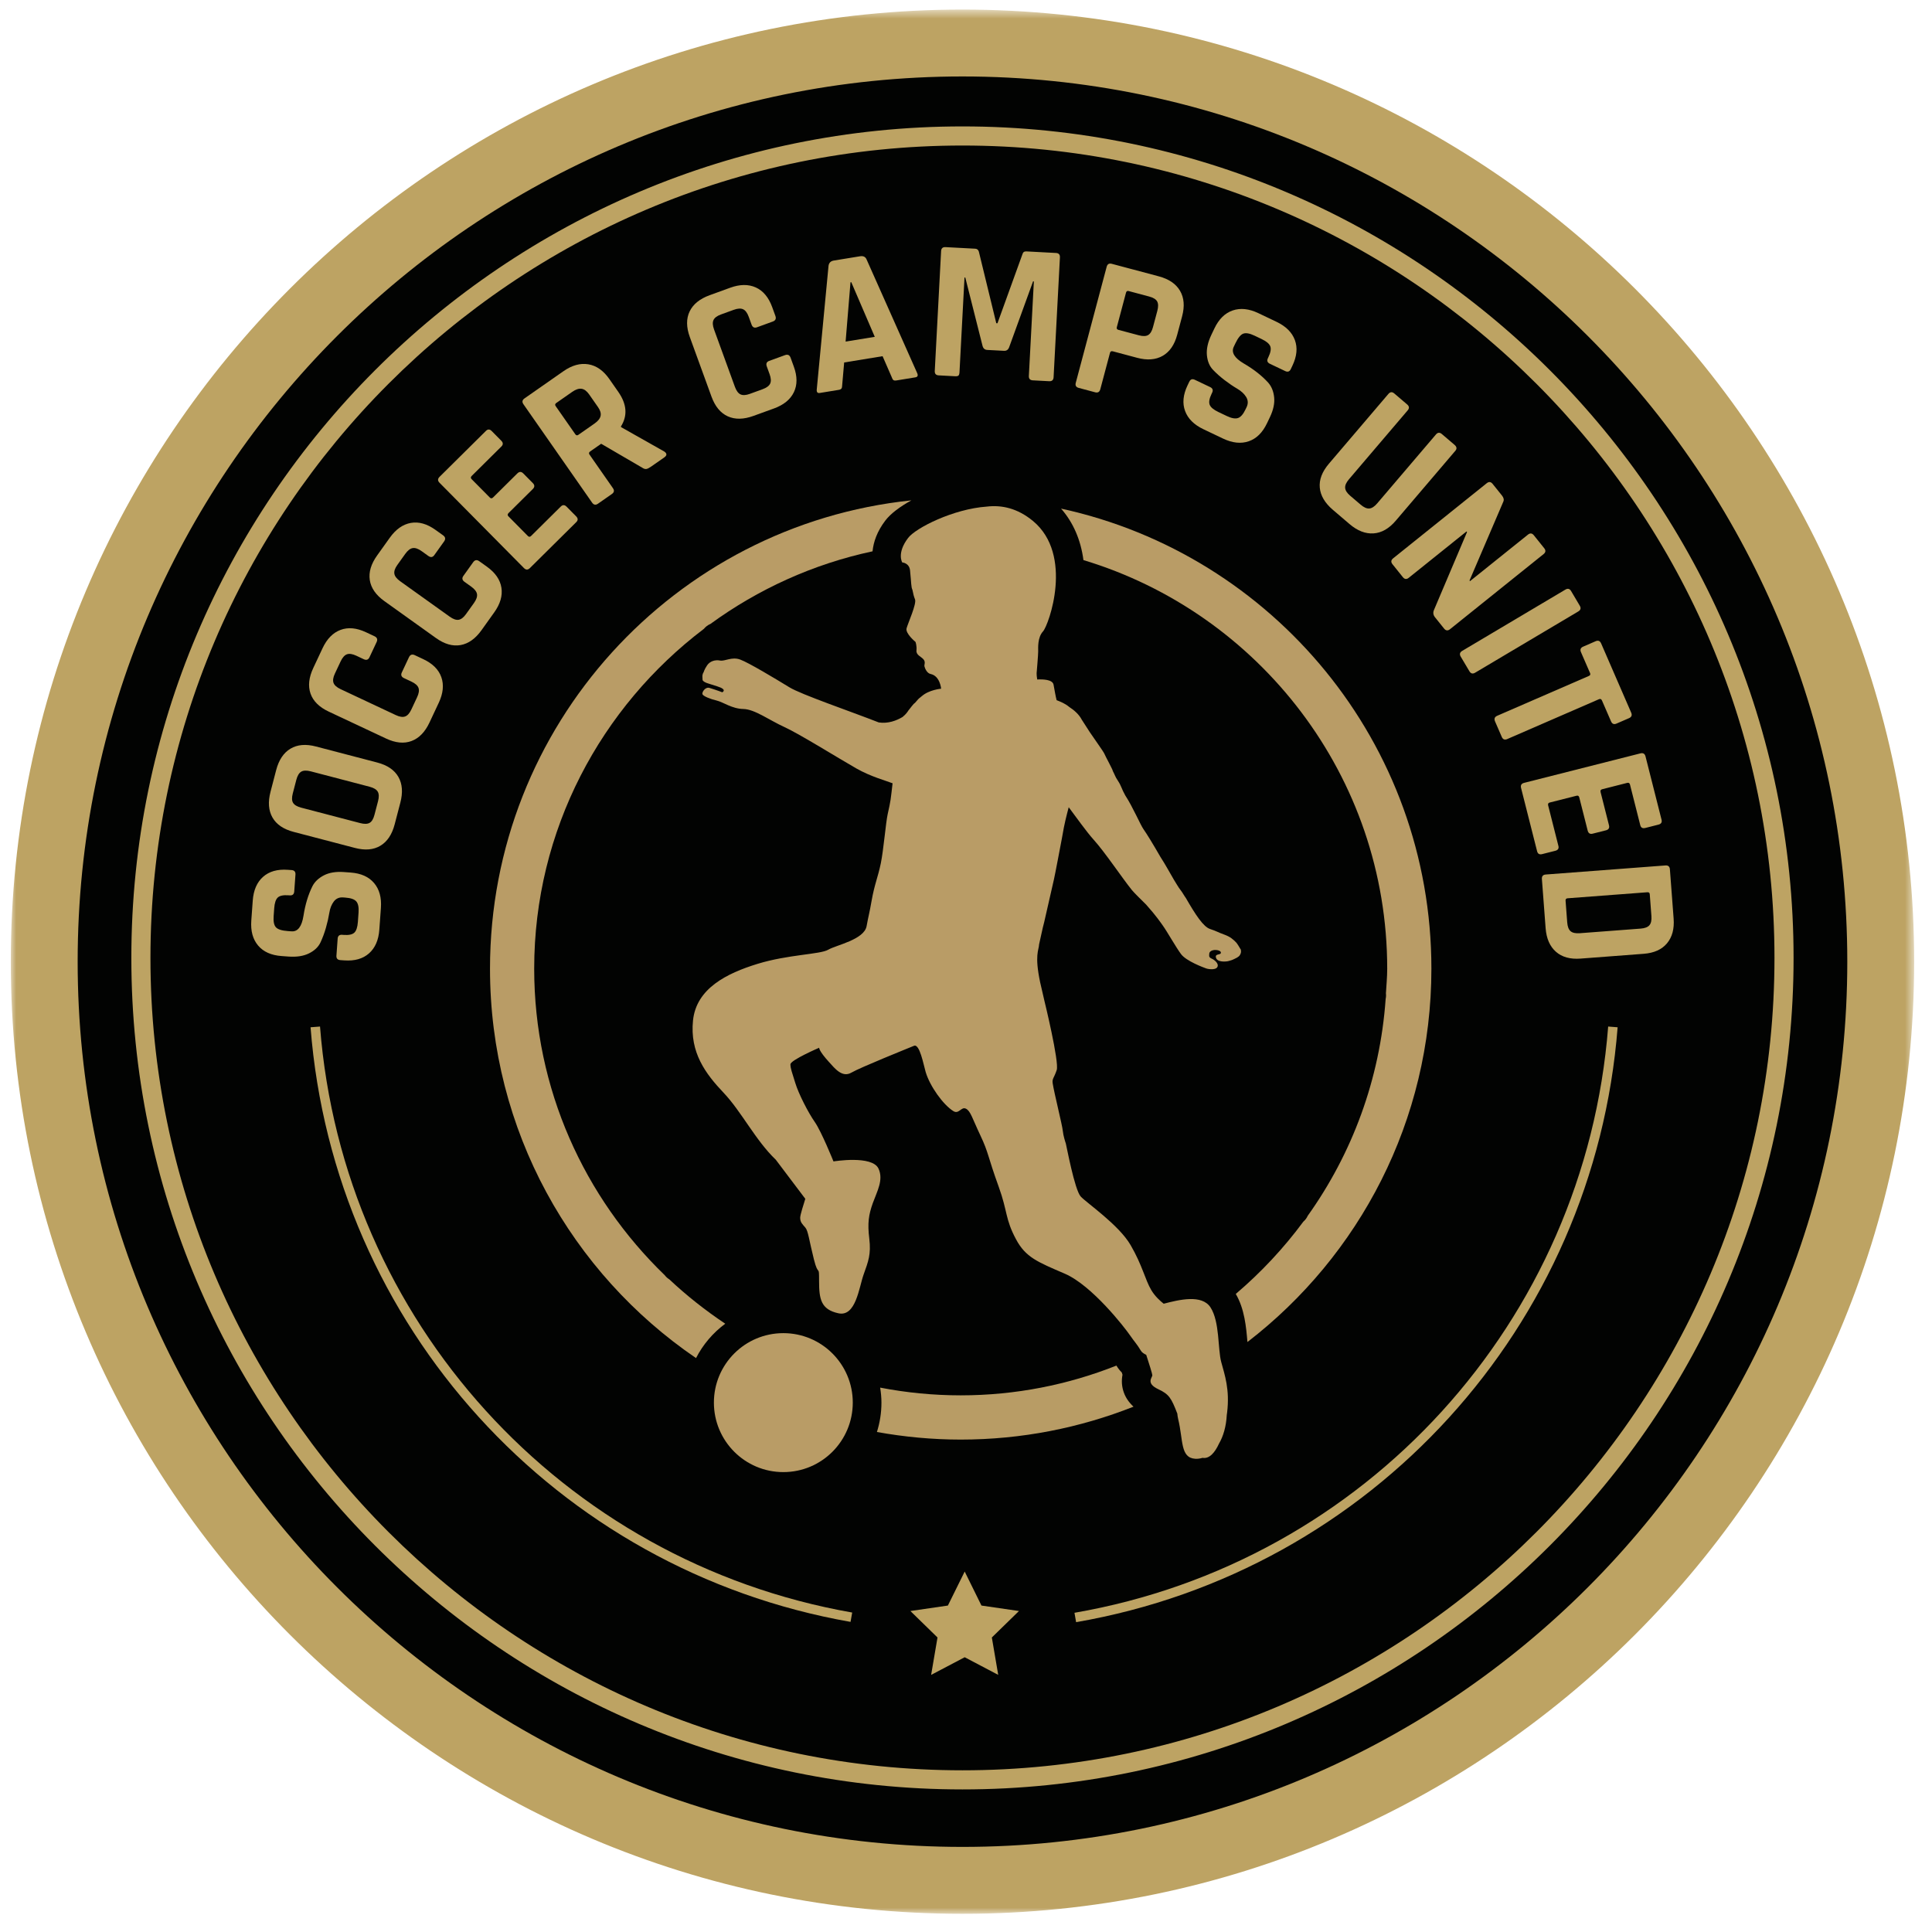 <?xml version="1.0" encoding="UTF-8"?> <svg xmlns="http://www.w3.org/2000/svg" xmlns:xlink="http://www.w3.org/1999/xlink" width="300px" height="300px" viewBox="165 6 177 179" version="1.1"><desc>Created with Sketch.</desc><defs><polygon id="path-1" points="176.347 88.866 176.347 177.08 0 177.08 0 88.866 0 0.652 176.347 0.652"></polygon></defs><g id="Page-1" stroke="none" stroke-width="1" fill="none" fill-rule="evenodd" transform="translate(165, 6)"><path d="M172.198,93.74 C172.29,92.115 172.451,90.507 172.451,88.861 C172.451,42.286 134.568,4.389 88.013,4.389 C69.494,4.389 52.398,10.458 38.461,20.615 C37.957,20.82 37.529,21.156 37.168,21.584 C16.81,37.021 3.576,61.397 3.576,88.861 C3.576,112.684 13.526,134.193 29.441,149.566 C29.683,149.894 29.984,150.154 30.327,150.371 C45.441,164.562 65.699,173.33 88.013,173.33 C115.821,173.33 140.451,159.758 155.844,138.948 C156.215,138.619 156.52,138.235 156.712,137.79 C165.485,125.496 171.018,110.791 172.144,94.849 C172.224,94.479 172.245,94.117 172.198,93.74" id="Fill-1" fill="#020302"></path><g id="Group-5" transform="translate(0, 0.234)"><mask id="mask-2" fill="white"><use xlink:href="#path-1"></use></mask><g id="Clip-4"></g><path d="M6.195,88.865 C6.195,134.09 42.97,170.882 88.173,170.882 C133.377,170.882 170.152,134.09 170.152,88.865 C170.152,43.642 133.377,6.85 88.173,6.85 C42.97,6.85 6.195,43.642 6.195,88.865 M88.173,177.08 C39.554,177.08 0,137.507 0,88.865 C0,40.224 39.554,0.652 88.173,0.652 C136.792,0.652 176.347,40.224 176.347,88.865 C176.347,137.507 136.792,177.08 88.173,177.08" id="Fill-3" fill="#BDA363" mask="url(#mask-2)"></path></g><path d="M88.173,11.712 C45.713,11.712 11.169,46.271 11.169,88.75 C11.169,131.229 45.713,165.79 88.173,165.79 C130.632,165.79 165.175,131.229 165.175,88.75 C165.175,46.271 130.632,11.712 88.173,11.712 M88.173,13.483 C129.656,13.483 163.405,47.247 163.405,88.75 C163.405,130.254 129.656,164.019 88.173,164.019 C46.691,164.019 12.939,130.254 12.939,88.75 C12.939,47.247 46.691,13.483 88.173,13.483" id="Fill-6" fill="#BDA363"></path><path d="M30.899,88.98 L30.53,88.954 C30.272,88.935 30.151,88.796 30.171,88.538 L30.284,86.97 C30.302,86.71 30.441,86.591 30.699,86.609 L30.847,86.62 C31.315,86.654 31.641,86.584 31.826,86.413 C32.012,86.241 32.122,85.909 32.158,85.417 L32.22,84.551 C32.255,84.07 32.187,83.728 32.017,83.524 C31.845,83.32 31.508,83.2 31.003,83.163 L30.783,83.147 C30.426,83.122 30.142,83.246 29.93,83.521 C29.719,83.797 29.579,84.149 29.511,84.576 C29.442,85.004 29.339,85.463 29.198,85.954 C29.058,86.445 28.889,86.899 28.692,87.318 C28.494,87.737 28.143,88.074 27.635,88.327 C27.129,88.58 26.494,88.68 25.731,88.625 L25.086,88.578 C24.127,88.508 23.402,88.184 22.914,87.605 C22.423,87.025 22.214,86.255 22.283,85.295 L22.416,83.45 C22.486,82.479 22.805,81.741 23.373,81.238 C23.941,80.735 24.705,80.518 25.663,80.588 L26.014,80.612 C26.272,80.632 26.393,80.77 26.374,81.029 L26.261,82.598 C26.241,82.855 26.103,82.976 25.845,82.957 L25.734,82.949 C25.254,82.914 24.923,82.983 24.737,83.154 C24.551,83.327 24.44,83.659 24.405,84.151 L24.354,84.871 C24.317,85.375 24.387,85.723 24.565,85.915 C24.743,86.108 25.108,86.223 25.662,86.264 L26.012,86.289 C26.59,86.33 26.959,85.85 27.118,84.848 C27.279,83.81 27.555,82.895 27.947,82.107 C28.162,81.69 28.517,81.354 29.011,81.099 C29.506,80.844 30.122,80.743 30.859,80.796 L31.488,80.842 C32.446,80.911 33.17,81.236 33.66,81.816 C34.15,82.395 34.36,83.164 34.29,84.125 L34.145,86.135 C34.076,87.094 33.758,87.827 33.189,88.33 C32.622,88.832 31.858,89.049 30.899,88.98" id="Fill-8" fill="#BDA363"></path><path d="M33.694,75.496 L34.026,74.225 C34.125,73.843 34.117,73.551 33.998,73.347 C33.878,73.145 33.628,72.992 33.246,72.893 L27.788,71.464 C27.407,71.365 27.114,71.375 26.911,71.493 C26.708,71.613 26.557,71.863 26.456,72.245 L26.125,73.516 C26.025,73.898 26.035,74.188 26.155,74.385 C26.276,74.582 26.527,74.731 26.909,74.831 L32.366,76.258 C32.749,76.359 33.04,76.352 33.242,76.238 C33.444,76.126 33.594,75.879 33.694,75.496 M36.092,74.364 L35.568,76.369 C35.322,77.312 34.882,77.975 34.246,78.356 C33.61,78.739 32.822,78.807 31.88,78.56 L26.207,77.076 C25.265,76.83 24.609,76.384 24.243,75.74 C23.877,75.095 23.817,74.303 24.063,73.359 L24.586,71.353 C24.832,70.411 25.273,69.749 25.909,69.367 C26.544,68.985 27.333,68.916 28.276,69.163 L33.947,70.647 C34.891,70.894 35.545,71.339 35.912,71.983 C36.279,72.628 36.338,73.422 36.092,74.364" id="Fill-10" fill="#BDA363"></path><path d="M39.649,65.117 L38.792,66.943 C38.378,67.824 37.823,68.396 37.129,68.655 C36.435,68.915 35.648,68.838 34.765,68.424 L29.458,65.931 C28.577,65.517 28.014,64.96 27.77,64.26 C27.528,63.559 27.613,62.768 28.027,61.886 L28.884,60.059 C29.292,59.189 29.848,58.622 30.551,58.36 C31.254,58.097 32.039,58.169 32.909,58.578 L33.696,58.948 C33.942,59.063 34.007,59.244 33.892,59.489 L33.232,60.896 C33.121,61.131 32.944,61.19 32.698,61.075 L32.012,60.752 C31.655,60.585 31.366,60.541 31.145,60.621 C30.923,60.701 30.728,60.92 30.56,61.277 L30.025,62.416 C29.862,62.762 29.822,63.046 29.901,63.267 C29.982,63.489 30.2,63.683 30.558,63.851 L35.664,66.25 C36.021,66.418 36.31,66.463 36.532,66.382 C36.754,66.302 36.945,66.089 37.108,65.743 L37.642,64.603 C37.81,64.247 37.854,63.957 37.774,63.735 C37.694,63.513 37.475,63.32 37.118,63.151 L36.432,62.829 C36.187,62.714 36.118,62.538 36.228,62.304 L36.889,60.897 C37.004,60.651 37.185,60.586 37.43,60.701 L38.217,61.071 C39.088,61.481 39.646,62.038 39.892,62.748 C40.14,63.457 40.058,64.246 39.649,65.117" id="Fill-12" fill="#BDA363"></path><path d="M44.788,56.741 L43.616,58.382 C43.049,59.175 42.402,59.636 41.671,59.766 C40.942,59.895 40.181,59.678 39.388,59.111 L34.62,55.699 C33.827,55.132 33.375,54.481 33.262,53.748 C33.149,53.015 33.375,52.253 33.943,51.46 L35.115,49.82 C35.675,49.037 36.324,48.58 37.062,48.448 C37.8,48.317 38.561,48.531 39.343,49.091 L40.05,49.596 C40.271,49.755 40.302,49.944 40.144,50.165 L39.24,51.429 C39.09,51.64 38.905,51.666 38.684,51.508 L38.067,51.066 C37.746,50.837 37.469,50.742 37.238,50.781 C37.005,50.819 36.774,50.998 36.545,51.319 L35.813,52.343 C35.59,52.655 35.499,52.925 35.538,53.158 C35.576,53.39 35.755,53.621 36.076,53.852 L40.665,57.134 C40.986,57.365 41.263,57.46 41.494,57.422 C41.726,57.383 41.954,57.207 42.176,56.896 L42.908,55.874 C43.138,55.552 43.233,55.275 43.195,55.043 C43.156,54.81 42.976,54.58 42.656,54.349 L42.039,53.908 C41.818,53.751 41.783,53.566 41.933,53.356 L42.837,52.092 C42.995,51.871 43.185,51.839 43.405,51.997 L44.111,52.502 C44.894,53.063 45.342,53.713 45.457,54.455 C45.572,55.197 45.349,55.959 44.788,56.741" id="Fill-14" fill="#BDA363"></path><path d="M52.391,48.376 L48.094,52.633 C47.91,52.815 47.726,52.815 47.544,52.631 L39.723,44.729 C39.54,44.545 39.541,44.362 39.725,44.179 L44.023,39.921 C44.197,39.748 44.377,39.753 44.558,39.937 L45.444,40.832 C45.625,41.016 45.629,41.195 45.454,41.368 L42.709,44.09 C42.602,44.193 42.598,44.293 42.693,44.391 L44.385,46.099 C44.481,46.196 44.581,46.192 44.686,46.087 L46.933,43.861 C47.118,43.679 47.3,43.68 47.482,43.864 L48.367,44.758 C48.55,44.942 48.549,45.126 48.365,45.308 L46.118,47.534 C46.012,47.638 46.008,47.739 46.103,47.835 L47.911,49.663 C48.008,49.759 48.108,49.755 48.212,49.651 L50.959,46.929 C51.135,46.756 51.313,46.761 51.496,46.945 L52.38,47.839 C52.563,48.024 52.566,48.202 52.391,48.376" id="Fill-16" fill="#BDA363"></path><path d="M52.587,40.286 L54.073,39.248 C54.397,39.022 54.588,38.788 54.643,38.545 C54.7,38.303 54.622,38.03 54.411,37.726 L53.585,36.543 C53.366,36.23 53.131,36.056 52.88,36.02 C52.63,35.984 52.343,36.079 52.019,36.304 L50.533,37.342 C50.422,37.421 50.405,37.515 50.483,37.626 L52.304,40.235 C52.382,40.347 52.476,40.364 52.587,40.286 M55.691,45.769 L54.402,46.669 C54.189,46.817 54.009,46.785 53.86,46.572 L47.498,37.454 C47.35,37.242 47.382,37.061 47.594,36.913 L51.204,34.392 C51.993,33.841 52.761,33.629 53.51,33.753 C54.258,33.877 54.907,34.333 55.458,35.122 L56.284,36.306 C57.082,37.448 57.16,38.521 56.521,39.525 L56.565,39.585 L60.548,41.835 C60.808,42.015 60.806,42.196 60.544,42.38 L59.316,43.237 C59.133,43.364 58.988,43.436 58.879,43.452 C58.769,43.468 58.644,43.428 58.502,43.332 L54.698,41.114 L53.682,41.823 C53.562,41.908 53.539,42.006 53.617,42.117 L55.787,45.228 C55.935,45.44 55.904,45.62 55.691,45.769" id="Fill-18" fill="#BDA363"></path><path d="M70.711,37.843 L68.816,38.531 C67.901,38.865 67.105,38.879 66.43,38.574 C65.755,38.268 65.251,37.658 64.918,36.742 L62.912,31.229 C62.58,30.314 62.573,29.522 62.895,28.854 C63.216,28.185 63.834,27.684 64.75,27.351 L66.644,26.662 C67.548,26.332 68.341,26.323 69.025,26.632 C69.707,26.941 70.214,27.548 70.543,28.452 L70.84,29.269 C70.933,29.523 70.852,29.698 70.597,29.791 L69.137,30.322 C68.893,30.41 68.725,30.328 68.632,30.073 L68.373,29.359 C68.238,28.989 68.065,28.754 67.851,28.655 C67.637,28.554 67.345,28.572 66.974,28.707 L65.793,29.137 C65.434,29.268 65.204,29.44 65.105,29.653 C65.006,29.868 65.023,30.159 65.158,30.53 L67.087,35.834 C67.222,36.205 67.396,36.441 67.609,36.54 C67.822,36.639 68.109,36.624 68.468,36.493 L69.651,36.063 C70.022,35.927 70.256,35.754 70.356,35.54 C70.455,35.327 70.438,35.035 70.302,34.663 L70.043,33.95 C69.951,33.695 70.026,33.524 70.269,33.435 L71.729,32.904 C71.984,32.811 72.158,32.892 72.25,33.147 L72.547,33.964 C72.877,34.868 72.879,35.659 72.554,36.335 C72.23,37.011 71.615,37.513 70.711,37.843" id="Fill-20" fill="#BDA363"></path><path d="M77.798,26.156 L77.346,31.649 L80.048,31.208 L77.871,26.144 L77.798,26.156 Z M76.708,36.121 L74.956,36.408 C74.737,36.444 74.644,36.328 74.675,36.06 L75.765,24.614 C75.809,24.344 75.97,24.186 76.25,24.14 L78.678,23.744 C78.982,23.694 79.186,23.792 79.289,24.038 L83.965,34.541 C84.08,34.785 84.028,34.925 83.809,34.961 L82.056,35.248 C81.923,35.269 81.827,35.256 81.769,35.21 C81.712,35.163 81.658,35.069 81.611,34.926 L80.771,33.001 L77.212,33.583 L77.029,35.675 C77.028,35.826 77.005,35.933 76.96,35.997 C76.914,36.06 76.83,36.102 76.708,36.121 L76.708,36.121 Z" id="Fill-22" fill="#BDA363"></path><path d="M94.101,23.293 L96.835,23.438 C97.093,23.451 97.216,23.587 97.202,23.846 L96.615,34.952 C96.601,35.21 96.465,35.333 96.207,35.319 L94.692,35.239 C94.433,35.225 94.31,35.089 94.324,34.83 L94.787,26.072 L94.714,26.068 L92.502,32.158 C92.416,32.401 92.255,32.516 92.021,32.503 L90.469,32.421 C90.236,32.409 90.089,32.278 90.028,32.027 L88.435,25.717 L88.361,25.712 L87.897,34.49 C87.889,34.638 87.858,34.738 87.807,34.791 C87.755,34.844 87.649,34.867 87.488,34.859 L85.973,34.778 C85.715,34.765 85.593,34.628 85.606,34.369 L86.193,23.263 C86.207,23.005 86.343,22.883 86.602,22.896 L89.355,23.042 C89.527,23.051 89.639,23.143 89.692,23.319 L91.305,29.946 L91.415,29.952 L93.737,23.533 C93.783,23.363 93.903,23.283 94.101,23.293" id="Fill-24" fill="#BDA363"></path><path d="M102.618,30.561 L104.513,31.065 C104.893,31.167 105.182,31.158 105.381,31.039 C105.579,30.919 105.727,30.675 105.825,30.305 L106.226,28.803 C106.327,28.422 106.322,28.13 106.211,27.928 C106.098,27.726 105.851,27.573 105.47,27.473 L103.575,26.967 C103.444,26.932 103.362,26.98 103.326,27.111 L102.474,30.312 C102.439,30.443 102.488,30.525 102.618,30.561 M100.464,36.345 L98.946,35.94 C98.695,35.873 98.604,35.715 98.671,35.464 L101.533,24.718 C101.6,24.467 101.757,24.376 102.009,24.443 L106.369,25.605 C107.298,25.853 107.952,26.299 108.329,26.942 C108.706,27.586 108.771,28.371 108.524,29.302 L108.067,31.018 C107.819,31.947 107.371,32.597 106.724,32.967 C106.076,33.337 105.289,33.399 104.359,33.151 L102.107,32.55 C101.964,32.512 101.875,32.558 101.841,32.689 L100.941,36.07 C100.873,36.319 100.715,36.412 100.464,36.345" id="Fill-26" fill="#BDA363"></path><path d="M109.025,35.706 L109.185,35.372 C109.296,35.137 109.468,35.076 109.702,35.188 L111.121,35.863 C111.355,35.975 111.416,36.148 111.304,36.382 L111.241,36.516 C111.04,36.939 110.986,37.267 111.078,37.503 C111.171,37.738 111.44,37.962 111.885,38.174 L112.671,38.548 C113.104,38.755 113.448,38.816 113.7,38.731 C113.951,38.647 114.187,38.376 114.403,37.919 L114.5,37.718 C114.652,37.396 114.64,37.085 114.461,36.787 C114.28,36.491 114.004,36.233 113.631,36.014 C113.256,35.795 112.867,35.531 112.462,35.221 C112.056,34.912 111.694,34.589 111.375,34.253 C111.057,33.916 110.872,33.467 110.819,32.902 C110.768,32.337 110.906,31.71 111.234,31.02 L111.513,30.435 C111.926,29.565 112.492,29.008 113.21,28.763 C113.927,28.517 114.721,28.601 115.589,29.015 L117.259,29.811 C118.139,30.229 118.708,30.795 118.97,31.507 C119.233,32.22 119.157,33.01 118.743,33.879 L118.593,34.196 C118.482,34.431 118.309,34.492 118.075,34.38 L116.656,33.705 C116.421,33.593 116.36,33.42 116.472,33.186 L116.519,33.086 C116.726,32.652 116.783,32.317 116.69,32.082 C116.598,31.846 116.328,31.622 115.883,31.41 L115.233,31.099 C114.775,30.882 114.426,30.821 114.181,30.916 C113.939,31.013 113.696,31.311 113.459,31.812 L113.308,32.129 C113.058,32.654 113.372,33.171 114.247,33.684 C115.157,34.213 115.907,34.802 116.499,35.453 C116.809,35.806 116.993,36.26 117.05,36.812 C117.108,37.366 116.978,37.977 116.66,38.645 L116.389,39.213 C115.976,40.082 115.411,40.639 114.693,40.885 C113.975,41.13 113.181,41.046 112.314,40.633 L110.493,39.766 C109.625,39.352 109.06,38.789 108.798,38.077 C108.535,37.365 108.611,36.574 109.025,35.706" id="Fill-28" fill="#BDA363"></path><path d="M132.586,40.212 L133.768,41.22 C133.974,41.397 133.998,41.579 133.838,41.766 L128.317,48.243 C127.694,48.975 127.008,49.367 126.26,49.418 C125.511,49.469 124.771,49.182 124.039,48.558 L122.492,47.237 C121.75,46.605 121.345,45.918 121.278,45.181 C121.21,44.442 121.493,43.702 122.125,42.961 L127.633,36.499 C127.802,36.301 127.984,36.286 128.18,36.454 L129.377,37.475 C129.574,37.643 129.588,37.826 129.42,38.022 L123.984,44.401 C123.728,44.702 123.609,44.969 123.629,45.203 C123.646,45.439 123.801,45.679 124.092,45.928 L125.063,46.756 C125.364,47.013 125.632,47.131 125.866,47.112 C126.101,47.094 126.346,46.935 126.602,46.634 L132.039,40.255 C132.206,40.059 132.388,40.044 132.586,40.212" id="Fill-30" fill="#BDA363"></path><path d="M128.975,53.474 L128.014,52.275 C127.852,52.073 127.873,51.892 128.074,51.73 L136.745,44.771 C136.947,44.609 137.129,44.629 137.291,44.831 L138.159,45.913 C138.321,46.115 138.361,46.304 138.282,46.48 L135.151,53.784 L135.197,53.841 L140.565,49.534 C140.767,49.372 140.948,49.392 141.111,49.594 L142.071,50.791 C142.233,50.994 142.214,51.175 142.011,51.338 L133.341,58.298 C133.139,58.459 132.957,58.439 132.794,58.237 L131.949,57.184 C131.78,56.971 131.753,56.74 131.868,56.49 L134.92,49.296 L134.874,49.238 L129.521,53.533 C129.32,53.695 129.138,53.676 128.975,53.474" id="Fill-32" fill="#BDA363"></path><path d="M145.23,56.649 L135.671,62.326 C135.448,62.459 135.271,62.413 135.139,62.189 L134.336,60.837 C134.205,60.614 134.25,60.437 134.473,60.304 L144.032,54.628 C144.254,54.495 144.432,54.54 144.564,54.764 L145.365,56.116 C145.497,56.339 145.453,56.517 145.23,56.649" id="Fill-34" fill="#BDA363"></path><path d="M138.138,68.272 L137.519,66.846 C137.411,66.597 137.476,66.422 137.713,66.318 L146.213,62.625 C146.337,62.571 146.372,62.482 146.318,62.357 L145.478,60.423 C145.374,60.185 145.442,60.014 145.679,59.912 L146.833,59.41 C147.07,59.307 147.241,59.374 147.344,59.611 L150.13,66.027 C150.232,66.264 150.166,66.434 149.928,66.538 L148.775,67.038 C148.537,67.142 148.367,67.075 148.263,66.836 L147.423,64.903 C147.365,64.767 147.272,64.726 147.148,64.78 L138.648,68.473 C138.412,68.577 138.24,68.51 138.138,68.272" id="Fill-36" fill="#BDA363"></path><path d="M141.413,78.87 L139.927,73.004 C139.865,72.753 139.958,72.595 140.21,72.532 L150.984,69.8 C151.236,69.737 151.393,69.831 151.457,70.082 L152.942,75.946 C153.002,76.186 152.908,76.338 152.656,76.401 L151.437,76.711 C151.186,76.773 151.03,76.687 150.97,76.448 L150.021,72.698 C149.984,72.555 149.9,72.5 149.768,72.532 L147.438,73.124 C147.306,73.157 147.258,73.245 147.295,73.389 L148.071,76.456 C148.136,76.708 148.042,76.865 147.791,76.929 L146.571,77.237 C146.321,77.302 146.163,77.208 146.099,76.956 L145.322,73.889 C145.286,73.745 145.202,73.69 145.071,73.724 L142.579,74.355 C142.447,74.389 142.399,74.478 142.436,74.621 L143.386,78.371 C143.446,78.61 143.351,78.76 143.1,78.825 L141.881,79.133 C141.63,79.198 141.474,79.109 141.413,78.87" id="Fill-38" fill="#BDA363"></path><path d="M144.05,83.446 L144.202,85.456 C144.232,85.85 144.336,86.123 144.514,86.276 C144.694,86.43 144.979,86.491 145.372,86.462 L150.998,86.036 C151.391,86.006 151.665,85.902 151.818,85.724 C151.971,85.545 152.034,85.259 152.003,84.865 L151.851,82.854 C151.842,82.719 151.768,82.657 151.633,82.667 L144.238,83.226 C144.102,83.238 144.04,83.31 144.05,83.446 M142.216,81.024 L153.3,80.184 C153.558,80.164 153.697,80.284 153.716,80.542 L154.061,85.099 C154.135,86.059 153.929,86.824 153.447,87.399 C152.966,87.975 152.245,88.298 151.286,88.37 L145.439,88.814 C144.48,88.887 143.719,88.676 143.156,88.18 C142.594,87.684 142.276,86.957 142.202,85.997 L141.857,81.44 C141.839,81.182 141.958,81.043 142.216,81.024" id="Fill-40" fill="#BDA363"></path><path d="M77.803,150.268 C50.501,145.475 29.928,122.821 27.773,95.177 L28.65,95.109 C30.774,122.352 51.049,144.677 77.956,149.402 L77.803,150.268 Z" id="Fill-42" fill="#BDA363"></path><path d="M98.702,150.293 L98.55,149.425 C125.534,144.756 145.868,122.421 147.997,95.109 L148.873,95.177 C146.713,122.891 126.082,145.555 98.702,150.293" id="Fill-44" fill="#BDA363"></path><polygon id="Fill-46" fill="#BDA363" points="88.379 145.604 89.932 148.755 93.407 149.261 90.894 151.713 91.485 155.178 88.379 153.543 85.27 155.178 85.86 151.713 83.348 149.261 86.822 148.755"></polygon><path d="M71.577,123.516 C68.022,123.516 65.143,126.398 65.143,129.95 C65.143,133.508 68.022,136.39 71.577,136.39 C75.132,136.39 78.01,133.508 78.01,129.95 C78.01,126.398 75.132,123.516 71.577,123.516" id="Fill-48" fill="#B99C66"></path><path d="M113.924,87.923 C113.894,87.847 113.602,87.391 113.537,87.326 C113.237,87.022 113.004,86.798 112.397,86.578 C111.791,86.36 111.764,86.286 111.114,86.072 C110.496,85.867 109.786,84.791 108.862,83.188 C108.816,83.147 108.473,82.568 108.434,82.541 C108.139,82.167 107.969,81.823 107.754,81.494 C107.345,80.807 107.08,80.274 106.491,79.355 C105.796,78.149 105.27,77.289 104.944,76.825 C104.645,76.4 103.984,74.813 103.252,73.689 C102.91,73.083 102.899,72.829 102.583,72.35 C102.291,71.91 102.322,71.847 102.099,71.427 C102.134,71.376 101.38,70.002 101.329,69.852 C101.264,69.666 100.321,68.368 99.978,67.847 C99.869,67.684 99.662,67.35 99.221,66.671 C98.975,66.199 98.527,65.797 98.058,65.496 C97.716,65.206 97.303,65.028 96.896,64.872 C96.795,64.482 96.715,63.988 96.612,63.437 C96.521,62.941 95.588,62.929 95.099,62.955 C95.009,62.449 95.056,62.219 95.056,62.219 C95.056,62.219 95.188,60.66 95.188,60.355 C95.188,60.05 95.114,59.066 95.636,58.498 C96.162,57.93 98.511,51.402 94.691,48.257 C93.272,47.09 91.809,46.769 90.422,46.937 C87.326,47.152 83.837,48.914 83.136,49.842 C82.061,51.257 82.593,52.109 82.593,52.109 C82.593,52.109 83.244,52.15 83.316,52.85 C83.445,54.1 83.404,54.352 83.537,54.651 C83.6,54.994 83.687,55.327 83.774,55.524 C83.95,55.917 83.126,57.731 82.994,58.211 C82.863,58.691 83.823,59.476 83.823,59.476 C83.823,59.476 83.954,59.827 83.911,60.263 C83.868,60.699 84.349,60.829 84.564,61.092 C84.783,61.354 84.608,61.572 84.653,61.747 C84.697,61.922 84.876,62.374 85.221,62.445 C86.1,62.627 86.195,63.808 86.195,63.808 C86.195,63.808 85.057,63.907 84.388,64.516 C84.371,64.528 84.358,64.544 84.342,64.555 L84.407,64.279 C84.389,64.379 84.36,64.475 84.327,64.568 C84.237,64.634 84.144,64.698 84.074,64.778 C83.49,65.468 83.885,64.928 83.484,65.42 C83.096,65.899 83.114,65.903 83.114,65.903 C83.114,65.903 82.954,66.166 82.621,66.431 C82.053,66.767 81.286,67.062 80.421,66.935 C77.811,65.911 73.241,64.353 72.139,63.679 C70.807,62.863 68.374,61.401 67.584,61.11 C66.792,60.82 66.171,61.286 65.715,61.199 C65.257,61.113 64.781,61.252 64.514,61.644 C64.25,62.036 64.192,62.283 64.192,62.283 C64.192,62.283 64.063,62.428 64.078,62.719 L64.094,63.011 C64.094,63.011 64.151,63.182 64.595,63.317 C65.068,63.462 65.101,63.482 65.438,63.585 C66.449,63.895 65.917,64.14 65.917,64.14 C65.917,64.14 65.478,63.964 64.74,63.738 C64.346,63.615 64.026,64.128 64.08,64.312 C64.136,64.494 64.796,64.766 65.398,64.905 C65.999,65.045 66.817,65.67 67.872,65.688 C68.923,65.709 70.264,66.719 71.664,67.356 C73.06,67.991 76.711,70.27 78.331,71.191 C79.692,71.966 81.109,72.337 81.698,72.571 C81.636,73.115 81.544,73.906 81.509,74.117 C81.419,74.642 81.419,74.642 81.244,75.428 C81.07,76.214 80.861,78.744 80.61,79.973 C80.335,81.313 80.029,81.891 79.747,83.497 C79.55,84.632 79.465,84.843 79.291,85.805 C79.062,87.067 76.472,87.556 75.73,87.994 C74.988,88.43 72.018,88.43 69.177,89.304 C66.338,90.178 63.512,91.577 63.207,94.55 C62.903,97.521 64.374,99.486 66.032,101.234 C67.694,102.98 68.998,105.656 70.877,107.448 L73.612,111.071 C73.473,111.525 73.137,112.548 73.137,112.821 C73.137,113.256 73.355,113.429 73.616,113.737 C73.879,114.044 73.966,114.917 74.404,116.663 C74.84,118.411 74.888,117.043 74.888,118.703 C74.888,120.364 75.063,121.326 76.679,121.676 C78.293,122.024 78.579,119.31 79.014,118.085 C79.452,116.864 79.713,116.207 79.54,114.763 C79.363,113.32 79.478,112.554 79.868,111.461 C80.264,110.369 80.874,109.318 80.396,108.276 C79.82,107.01 76.222,107.606 76.222,107.606 C76.222,107.606 75.104,104.832 74.492,103.957 C73.879,103.081 72.992,101.347 72.684,100.34 C72.38,99.34 72.234,99.003 72.234,98.611 C72.234,98.218 74.898,97.073 74.898,97.073 C74.898,97.073 74.835,97.331 75.81,98.4 C76.341,98.981 77.026,99.878 77.88,99.38 C78.72,98.891 83.159,97.111 83.683,96.893 C84.207,96.674 84.569,98.661 84.76,99.312 C85.147,100.629 86.382,102.356 87.33,102.945 C87.845,103.267 88.057,102.503 88.492,102.719 C88.93,102.94 89.073,103.598 89.829,105.189 C90.609,106.833 90.491,107.087 91.528,109.946 C92.372,112.278 92.117,112.924 93.14,114.83 C94.029,116.491 95.119,116.916 97.651,118.006 C100.185,119.098 103.212,123.013 103.691,123.71 C104.174,124.408 104.304,124.48 104.698,125.133 C104.799,125.308 104.983,125.426 105.198,125.525 C105.448,126.292 105.764,127.291 105.764,127.419 C105.764,127.634 105.133,128.151 106.315,128.71 C107.312,129.179 107.514,129.51 108.078,130.971 C108.091,131.128 108.114,131.293 108.156,131.468 C108.637,133.433 108.339,135.067 109.739,135.155 C109.966,135.169 110.194,135.138 110.416,135.069 C111.033,135.181 111.549,134.61 111.943,133.746 C112.333,133.079 112.603,132.185 112.662,131.087 C112.671,131.014 112.685,130.94 112.693,130.866 C112.95,128.736 112.468,127.377 112.147,126.192 C111.822,125.007 112.018,122.468 111.157,121.135 C110.359,119.899 108.252,120.417 106.817,120.79 C106.473,120.523 105.992,120.081 105.66,119.516 C105.091,118.553 104.842,117.235 103.75,115.357 C102.659,113.478 99.698,111.471 99.13,110.859 C98.563,110.248 97.795,106.077 97.75,105.949 C97.705,105.818 97.512,105.236 97.466,104.759 C97.425,104.276 96.668,101.265 96.532,100.375 C96.463,99.928 96.652,99.899 96.904,99.14 C97.152,98.393 95.765,92.725 95.765,92.725 L95.37,91.013 C94.833,88.465 95.25,88.045 95.273,87.49 L95.616,85.944 L95.743,85.443 L96.649,81.47 C96.746,81.057 97.228,78.497 97.386,77.667 C97.39,77.655 97.404,77.585 97.434,77.402 C97.607,76.348 97.818,75.544 98.016,74.79 C98.678,75.673 99.671,77.069 100.299,77.766 C101.378,78.957 102.949,81.324 103.868,82.461 C104.085,82.732 104.781,83.405 105.182,83.804 C106.145,84.878 106.537,85.481 106.755,85.782 C107.103,86.26 107.932,87.732 108.419,88.393 C108.908,89.053 110.518,89.64 110.751,89.725 C110.983,89.807 111.803,89.918 111.827,89.46 C111.84,89.22 111.541,88.935 111.244,88.808 C110.948,88.68 111.04,88.483 111.04,88.355 C111.041,88.235 111.168,88.046 111.531,88.015 C111.709,88 112.159,88.062 112.112,88.295 C112.073,88.488 111.607,88.355 111.649,88.667 C111.719,89.189 112.572,89.082 112.7,89.067 C112.825,89.052 113.144,88.945 113.144,88.945 C113.144,88.945 113.195,88.921 113.337,88.859 C113.638,88.724 113.648,88.695 113.648,88.695 C113.648,88.695 113.805,88.604 113.86,88.513 C113.928,88.398 113.992,88.283 113.98,88.108 C113.972,87.976 113.945,87.931 113.924,87.923" id="Fill-50" fill="#B99C66"></path><path d="M60.597,118.157 C53.149,110.963 48.493,100.897 48.493,89.748 C48.493,76.895 54.686,65.487 64.214,58.263 C64.383,58.063 64.583,57.906 64.818,57.81 C69.232,54.593 74.325,52.257 79.841,51.08 C79.927,50.207 80.264,49.232 81.018,48.24 C81.506,47.593 82.375,46.943 83.44,46.358 C61.502,48.643 44.399,67.197 44.399,89.749 C44.399,104.747 51.967,117.975 63.487,125.827 C64.132,124.566 65.063,123.478 66.195,122.642 C64.357,121.414 62.62,120.044 61.013,118.534 C60.851,118.432 60.711,118.311 60.597,118.157" id="Fill-52" fill="#B99C66"></path><path d="M97.308,47.122 C98.43,48.4 99.135,50.018 99.381,51.893 C115.642,56.792 127.525,71.906 127.525,89.748 C127.525,90.518 127.45,91.271 127.406,92.032 C127.428,92.208 127.418,92.378 127.381,92.55 C126.854,100.012 124.265,106.893 120.159,112.646 C120.07,112.855 119.927,113.035 119.752,113.189 C117.929,115.654 115.827,117.899 113.495,119.883 C114.308,121.268 114.458,122.948 114.573,124.312 C114.574,124.32 114.575,124.33 114.576,124.338 C124.936,116.362 131.619,103.84 131.619,89.749 C131.619,68.846 116.924,51.386 97.308,47.122" id="Fill-54" fill="#B99C66"></path><path d="M103.122,129.012 C102.932,128.479 102.891,127.931 102.999,127.37 C102.979,127.307 102.957,127.238 102.934,127.162 C102.737,126.967 102.573,126.753 102.437,126.522 C97.968,128.293 93.105,129.279 88.008,129.279 C85.457,129.279 82.965,129.03 80.548,128.563 C80.618,129.017 80.666,129.477 80.666,129.95 C80.666,130.9 80.518,131.814 80.247,132.675 C82.767,133.127 85.359,133.378 88.008,133.378 C93.664,133.378 99.061,132.289 104.02,130.329 C103.61,129.951 103.302,129.515 103.122,129.012" id="Fill-56" fill="#B89C65"></path></g></svg> 